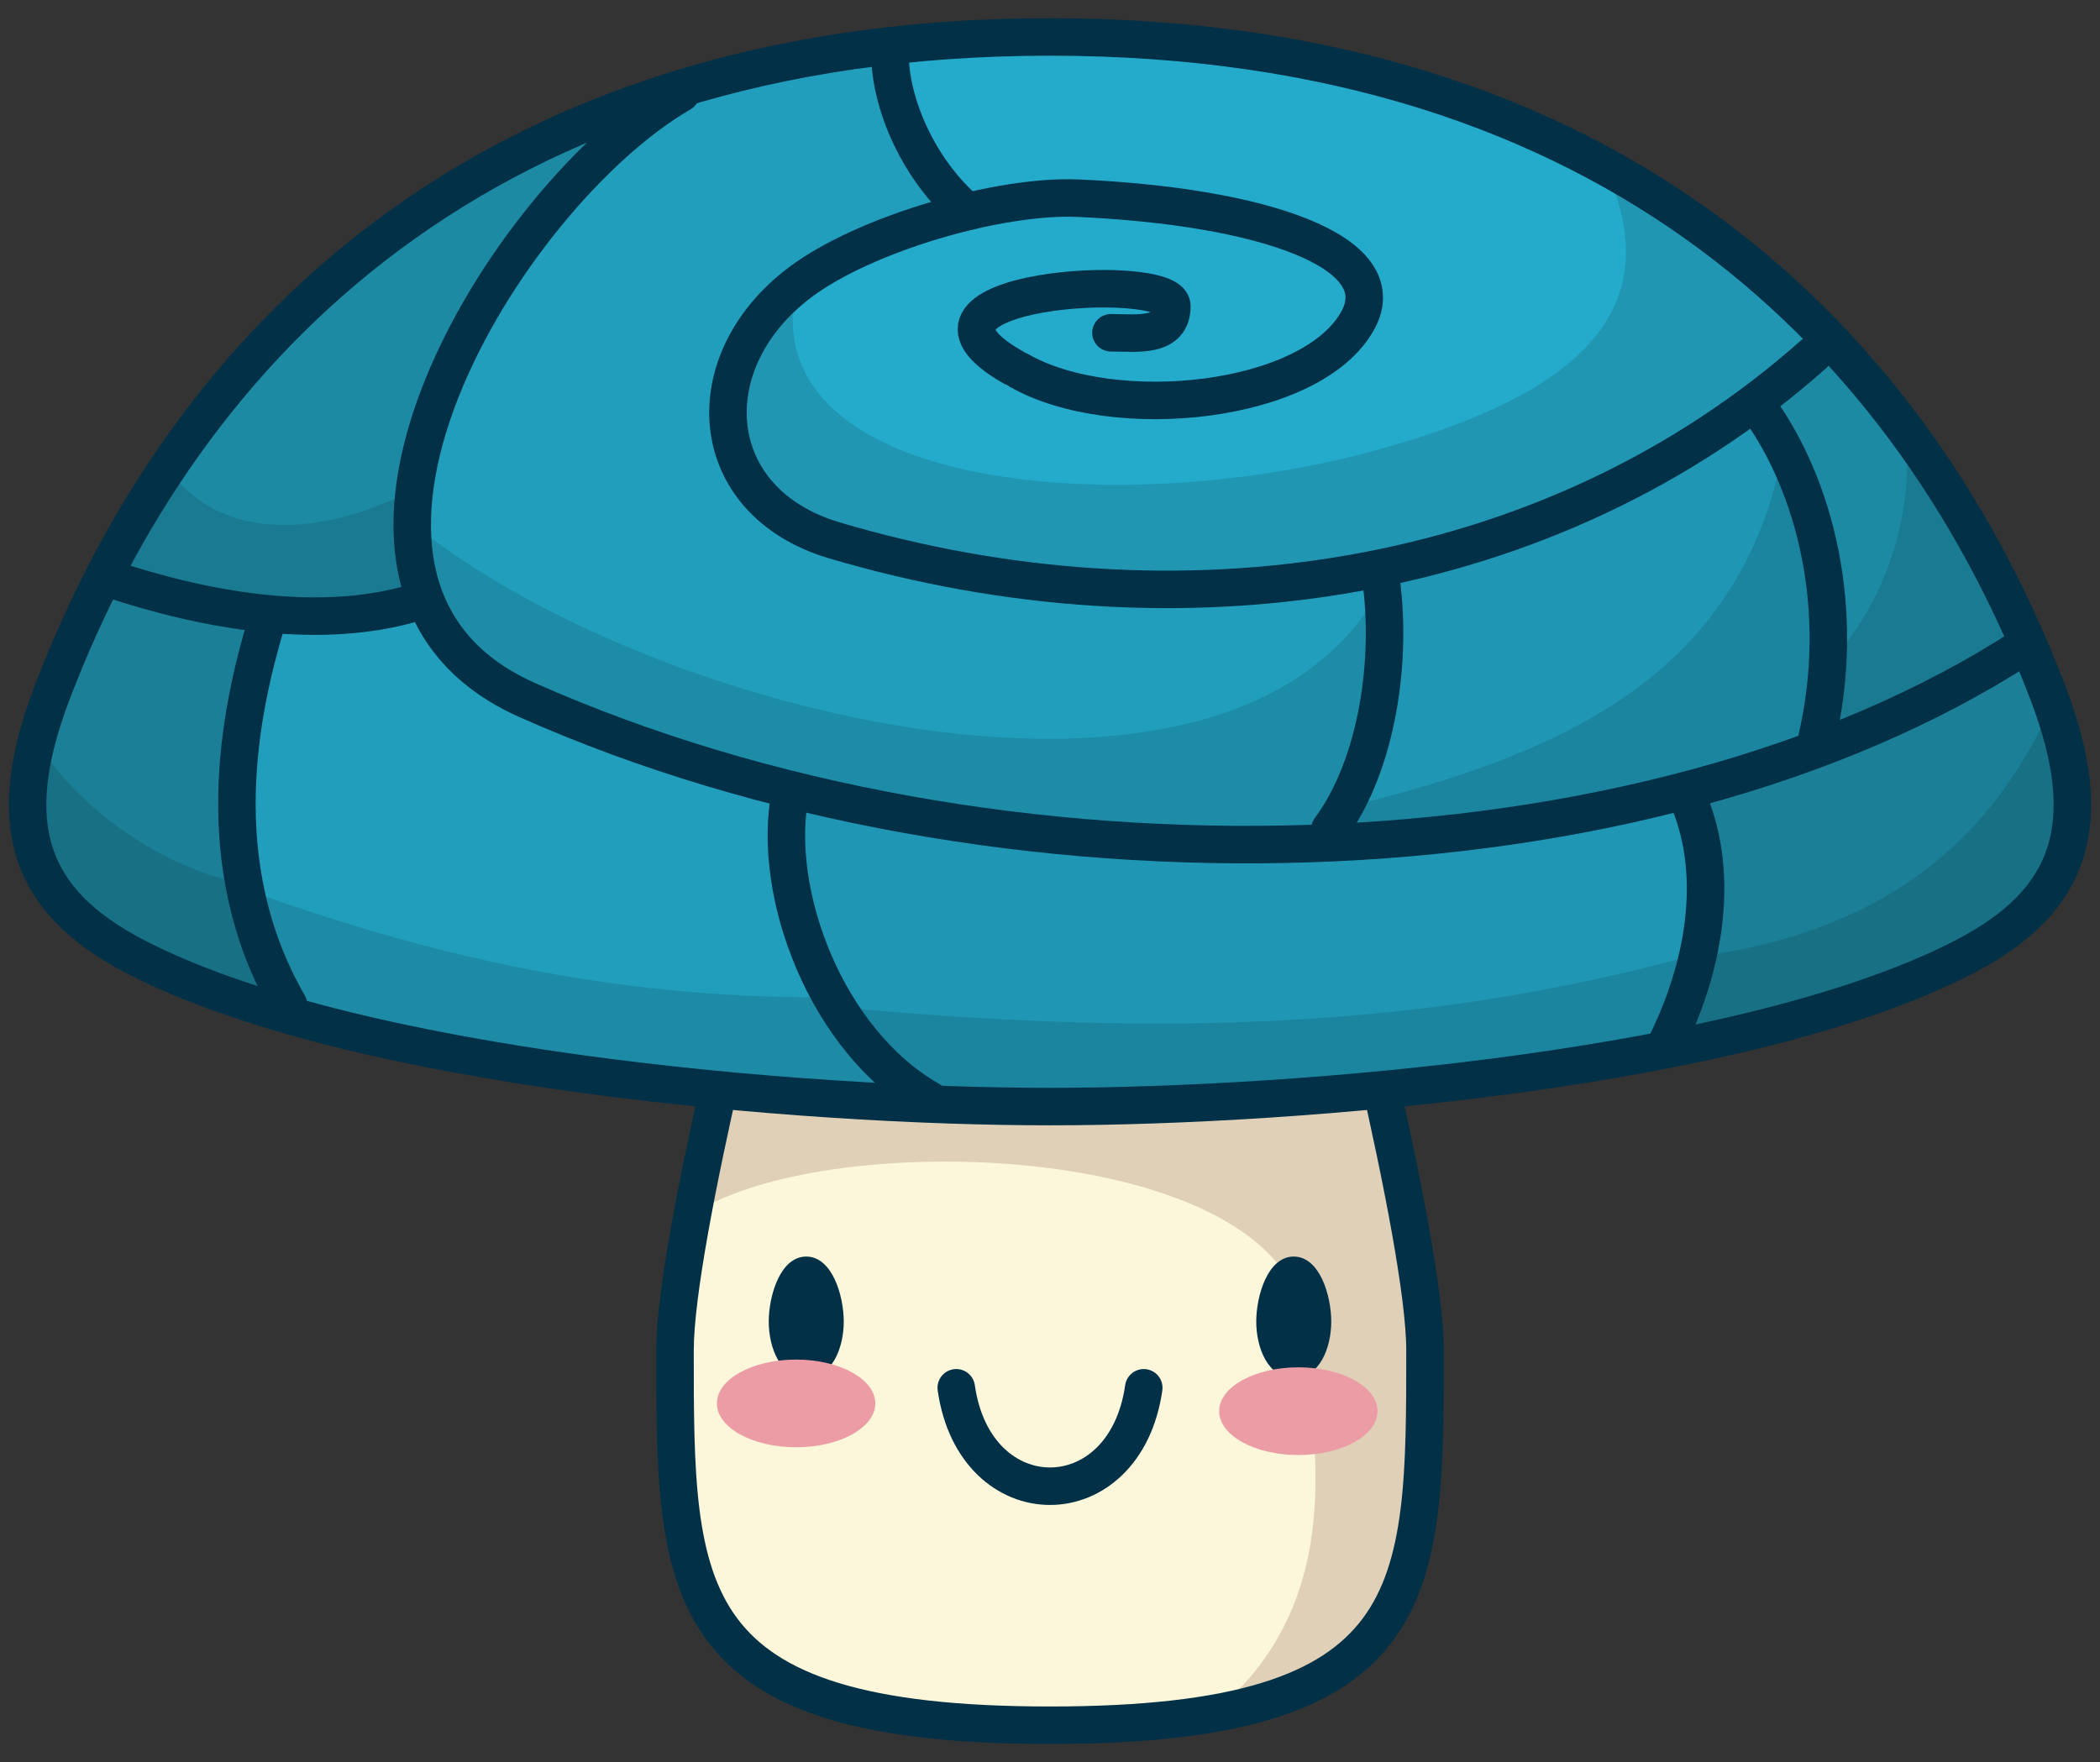 <?xml version="1.0" encoding="UTF-8" standalone="no"?>
<!-- Created with Inkscape (http://www.inkscape.org/) -->

<svg
   width="112mm"
   height="94mm"
   viewBox="0 0 112 94"
   version="1.1"
   id="svg1"
   xmlns="http://www.w3.org/2000/svg"
   xmlns:svg="http://www.w3.org/2000/svg">
  <rect x="0" y="0" width="112" height="94" fill="#333333" stroke="none"/>
  <defs
     id="defs1" />
  <g
     id="layer1">
    <g
       id="g507"
       transform="translate(-1062.432,-504.911)">
      <g
         id="g463">
        <path
           id="path457"
           style="fill:#fcf7da;fill-opacity:1;stroke:#011d2b;stroke-width:1;stroke-linecap:round;stroke-linejoin:round;stroke-dasharray:none;stroke-opacity:1"
           d="m 1103.432,551.94 c 0,0 -5,19 -5,25 0,13 0,20 20,20 20,0 20,-7 20,-20 0,-6 -5,-25 -5,-25 z" />
        <path
           id="path458"
           style="fill:#dfd0b7;fill-opacity:1;stroke:none;stroke-width:1;stroke-linecap:round;stroke-linejoin:round;stroke-dasharray:none;stroke-opacity:1"
           d="m 1103.432,551.94 c 0,0 -2.616,9.953 -4.063,17.729 7.524,-4.85 32.223,-3.77 32.596,6.25 0.166,4.472 2.978,13.989 -4.838,20.39 11.293,-1.982 11.305,-8.623 11.305,-19.368 0,-6 -5,-25 -5,-25 z" />
        <path
           id="path459"
           style="fill:none;fill-opacity:1;stroke:#023047;stroke-width:2;stroke-linecap:round;stroke-linejoin:round;stroke-dasharray:none;stroke-opacity:1"
           d="m 1103.432,551.94 c 0,0 -5,19 -5,25 0,13 0,20 20,20 20,0 20,-7 20,-20 0,-6 -5,-25 -5,-25 z" />
        <path
           id="path460"
           style="fill:#023047;fill-opacity:1;stroke:none;stroke-width:1;stroke-linecap:round;stroke-linejoin:round;stroke-dasharray:none;stroke-opacity:1"
           d="m 1131.432,571.94 c -1.385,0 -2,2.085 -2,3.47 0,1.385 0.615,3 2,3 1.385,0 2,-1.615 2,-3 0,-1.385 -0.615,-3.47 -2,-3.47 z" />
        <path
           style="fill:none;fill-opacity:1;stroke:#023047;stroke-width:2;stroke-linecap:round;stroke-linejoin:round;stroke-dasharray:none;stroke-opacity:1"
           d="m 1113.432,578.94 c 1,7 9,7 10,0"
           id="path461" />
        <path
           id="path462"
           style="fill:#023047;fill-opacity:1;stroke:none;stroke-width:1;stroke-linecap:round;stroke-linejoin:round;stroke-dasharray:none;stroke-opacity:1"
           d="m 1105.432,571.94 c -1.385,0 -2,2.085 -2,3.47 0,1.385 0.615,3 2,3 1.385,0 2,-1.615 2,-3 0,-1.385 -0.615,-3.47 -2,-3.47 z" />
        <ellipse
           style="fill:#eb9ca5;fill-opacity:1;stroke:none;stroke-width:2;stroke-linecap:round;stroke-linejoin:round;stroke-dasharray:none;stroke-opacity:1"
           id="ellipse462"
           cx="1104.89"
           cy="579.773"
           rx="4.224"
           ry="2.339" />
        <ellipse
           style="fill:#eb9ca5;fill-opacity:1;stroke:none;stroke-width:2;stroke-linecap:round;stroke-linejoin:round;stroke-dasharray:none;stroke-opacity:1"
           id="ellipse463"
           cx="1131.677"
           cy="580.187"
           rx="4.224"
           ry="2.339" />
      </g>
      <g
         id="g506">
        <path
           id="path463"
           style="fill:#24aacb;fill-opacity:1;stroke:#011d2b;stroke-width:0.942;stroke-linecap:round;stroke-linejoin:round;stroke-dasharray:none;stroke-opacity:1"
           d="m 1118.432,506.882 c -30.027,0 -46.131,16.319 -53.241,35.035 -2.662,7.007 -1.203,11.078 4.436,14.014 11.536,6.006 35.494,8.008 48.804,8.008 13.31,0 37.269,-2.002 48.804,-8.008 5.64,-2.936 7.099,-7.007 4.437,-14.014 -7.11,-18.716 -23.214,-35.035 -53.241,-35.035 z" />
        <path
           style="fill:#1d8aa4;fill-opacity:1;stroke:none;stroke-width:2;stroke-linecap:round;stroke-linejoin:round;stroke-dasharray:none;stroke-opacity:1"
           d="m 1096.892,510.837 -9.649,11.762 -3.216,9.833 1.195,4.687 -7.995,0.551 -9.005,-2.205 4.411,-7.168 8.638,-9.557 10.292,-7.076 z"
           id="path464" />
        <path
           style="fill:#000000;fill-opacity:0.12;stroke:none;stroke-width:2;stroke-linecap:round;stroke-linejoin:round;stroke-dasharray:none;stroke-opacity:1"
           d="m 1071.602,530.196 c 2.429,3.132 7.071,3.73 12.822,0.892 l 0.345,5.955 c -5.81,2.301 -11.25,0.351 -16.725,-1.195 z"
           id="path465" />
        <path
           style="fill:#219ebc;fill-opacity:1;stroke:none;stroke-width:2;stroke-linecap:round;stroke-linejoin:round;stroke-dasharray:none;stroke-opacity:1"
           d="m 1135.763,535.188 0.551,5.33 -2.573,7.627 -2.022,2.205 -24.444,-2.205 -16.081,-5.33 -5.606,-4.319 -1.286,-6.433 2.757,-9.189 5.606,-8.178 5.606,-5.054 11.671,-2.573 0.643,3.492 3.033,5.422 -7.719,3.124 -4.227,4.503 -0.276,4.319 1.286,3.676 7.352,3.124 14.611,1.838 z"
           id="path466" />
        <path
           id="path467"
           style="fill:#000000;fill-opacity:0.115;stroke:none;stroke-width:2;stroke-linecap:round;stroke-linejoin:round;stroke-dasharray:none;stroke-opacity:1"
           d="m 1084.462,532.859 1.127,5.638 5.605,4.319 16.082,5.33 24.444,2.205 2.022,-2.205 2.573,-7.627 -0.407,-3.935 c -8.168,14.155 -38.941,6.452 -51.445,-3.724 z" />
        <path
           style="fill:#000000;fill-opacity:0.12;stroke:none;stroke-width:2;stroke-linecap:round;stroke-linejoin:round;stroke-dasharray:none;stroke-opacity:1"
           d="m 1104.976,519.901 -2.469,2.469 -1.559,4.289 1.04,3.769 3.249,2.599 10.657,2.599 13.515,0.78 11.176,-2.079 12.736,-5.458 6.238,-5.068 v -1.69 l -11.826,-8.837 c 4.564,8.861 -2.573,13.074 -11.884,15.646 -14.033,3.876 -33.665,2.038 -30.872,-9.018 z"
           id="path468" />
        <path
           style="fill:#1f96b3;fill-opacity:1;stroke:none;stroke-width:2;stroke-linecap:round;stroke-linejoin:round;stroke-dasharray:none;stroke-opacity:1"
           d="m 1135.395,535.556 9.741,-3.033 10.843,-5.973 3.951,7.811 -0.092,7.719 -1.47,3.492 -17.644,3.951 -8.638,0.368 2.941,-2.849 1.378,-7.719 z"
           id="path469" />
        <path
           id="path470"
           style="fill:#000000;fill-opacity:0.12;stroke:none;stroke-width:2;stroke-linecap:round;stroke-linejoin:round;stroke-dasharray:none;stroke-opacity:1"
           d="m 1157.432,529.422 c -2.501,11.938 -12.37,15.909 -23.412,18.595 l -1.934,1.874 8.638,-0.367 17.644,-3.952 1.47,-3.492 0.092,-7.719 z" />
        <path
           style="fill:#1d8aa4;fill-opacity:1;stroke:none;stroke-width:2;stroke-linecap:round;stroke-linejoin:round;stroke-dasharray:none;stroke-opacity:1"
           d="m 1155.887,526.826 4.595,-3.768 6.984,9.833 3.124,6.524 -8.914,4.87 -3.308,1.562 1.562,-3.216 -0.092,-7.168 z"
           id="path471" />
        <path
           style="fill:#000000;fill-opacity:0.12;stroke:none;stroke-width:2;stroke-linecap:round;stroke-linejoin:round;stroke-dasharray:none;stroke-opacity:1"
           d="m 1164.107,527.958 c 0.413,5.113 -1.535,9.489 -3.834,11.956 l -1.494,5.588 9.227,-4.418 2.599,-2.469 z"
           id="path472" />
        <path
           style="fill:#1b7f97;fill-opacity:1;stroke:none;stroke-width:2;stroke-linecap:round;stroke-linejoin:round;stroke-dasharray:none;stroke-opacity:1"
           d="m 1152.12,546.951 10.017,-3.124 8.73,-4.687 2.481,9.649 -3.584,5.697 -10.016,4.411 -9.649,2.573 2.114,-2.757 1.562,-6.433 z"
           id="path473" />
        <path
           style="fill:#000000;fill-opacity:0.12;stroke:none;stroke-width:2;stroke-linecap:round;stroke-linejoin:round;stroke-dasharray:none;stroke-opacity:1"
           d="m 1171.775,542.709 c -3.333,7.36 -9.174,11.951 -18.909,13.256 l -1.559,4.613 5.718,-0.78 10.852,-3.899 4.288,-3.379 0.91,-4.419 z"
           id="path474" />
        <path
           style="fill:#1f96b3;fill-opacity:1;stroke:none;stroke-width:2;stroke-linecap:round;stroke-linejoin:round;stroke-dasharray:none;stroke-opacity:1"
           d="m 1152.12,547.226 1.287,6.065 -2.389,7.811 -21.136,2.573 -18.287,0.184 -5.054,-5.514 -2.389,-7.443 0.551,-4.043 14.887,2.665 14.611,0.276 z"
           id="path475" />
        <path
           style="fill:#000000;fill-opacity:0.12;stroke:none;stroke-width:2;stroke-linecap:round;stroke-linejoin:round;stroke-dasharray:none;stroke-opacity:1"
           d="m 1153.061,555.769 c -15.745,4.441 -30.947,4.262 -46.005,2.859 l 4.289,5.068 19.754,-0.26 20.143,-2.599 z"
           id="path476" />
        <path
           style="fill:#219ebc;fill-opacity:1;stroke:none;stroke-width:2;stroke-linecap:round;stroke-linejoin:round;stroke-dasharray:none;stroke-opacity:1"
           d="m 1076.032,537.761 9.19,-0.459 2.481,3.216 4.778,2.481 12.13,4.227 -0.551,3.951 2.849,7.168 4.227,5.33 -21.227,-1.746 -12.498,-2.849 -2.941,-9.281 z"
           id="path477" />
        <path
           style="fill:#000000;fill-opacity:0.12;stroke:none;stroke-width:2;stroke-linecap:round;stroke-linejoin:round;stroke-dasharray:none;stroke-opacity:1"
           d="m 1106.926,558.109 c -12.101,0.112 -21.907,-2.36 -31.32,-5.718 l 2.274,6.888 16.765,3.444 18.129,1.69 z"
           id="path478" />
        <path
           style="fill:#1b7f97;fill-opacity:1;stroke:none;stroke-width:2;stroke-linecap:round;stroke-linejoin:round;stroke-dasharray:none;stroke-opacity:1"
           d="m 1067.762,535.556 9.006,2.205 -1.746,7.443 0.551,5.789 0.827,4.87 1.746,3.216 -11.946,-5.146 -2.665,-7.535 z"
           id="path479" />
        <path
           style="fill:#000000;fill-opacity:0.12;stroke:none;stroke-width:2;stroke-linecap:round;stroke-linejoin:round;stroke-dasharray:none;stroke-opacity:1"
           d="m 1075.476,552.065 c -4.798,-0.898 -9.497,-4.614 -11.242,-7.927 l 0.455,8.447 3.444,2.859 9.877,3.574 z"
           id="path480" />
        <path
           id="path481"
           style="fill:none;fill-opacity:1;stroke:#023047;stroke-width:2;stroke-linecap:round;stroke-linejoin:round;stroke-dasharray:none;stroke-opacity:1"
           d="m 1118.432,506.882 c -30.027,0 -46.131,16.319 -53.241,35.035 -2.662,7.007 -1.203,11.078 4.436,14.014 11.536,6.006 35.494,8.008 48.804,8.008 13.31,0 37.269,-2.002 48.804,-8.008 5.64,-2.936 7.099,-7.007 4.437,-14.014 -7.11,-18.716 -23.214,-35.035 -53.241,-35.035 z" />
        <path
           style="fill:none;fill-opacity:1;stroke:#023047;stroke-width:2;stroke-linecap:round;stroke-linejoin:round;stroke-dasharray:none;stroke-opacity:1"
           d="m 1098.745,509.888 c -9.398,5.445 -22.05,26.206 -8.194,32.366 25.116,11.165 59.662,10.201 79.794,-2.859"
           id="path482" />
        <path
           style="fill:none;fill-opacity:1;stroke:#023047;stroke-width:2;stroke-linecap:round;stroke-linejoin:round;stroke-dasharray:none;stroke-opacity:1"
           d="m 1084.573,537.055 c -5.005,1.486 -10.995,0.494 -16.375,-1.3"
           id="path483" />
        <path
           style="fill:none;fill-opacity:1;stroke:#023047;stroke-width:2;stroke-linecap:round;stroke-linejoin:round;stroke-dasharray:none;stroke-opacity:1"
           d="m 1104.587,547.192 c -1.073,5.348 1.943,13.266 7.411,16.39"
           id="path484" />
        <path
           style="fill:none;fill-opacity:1;stroke:#023047;stroke-width:2;stroke-linecap:round;stroke-linejoin:round;stroke-dasharray:none;stroke-opacity:1"
           d="m 1136.036,535.496 c 0.712,4.545 -0.159,10.262 -2.678,13.647"
           id="path485" />
        <path
           style="fill:none;fill-opacity:1;stroke:#023047;stroke-width:2;stroke-linecap:round;stroke-linejoin:round;stroke-dasharray:none;stroke-opacity:1"
           d="m 1114.02,516.199 c -2.576,-2.212 -4.127,-5.722 -4.127,-8.483"
           id="path486" />
        <path
           style="fill:none;fill-opacity:1;stroke:#023047;stroke-width:2;stroke-linecap:round;stroke-linejoin:round;stroke-dasharray:none;stroke-opacity:1"
           d="m 1156.31,526.789 c 2.844,3.99 4.672,10.556 2.989,17.674"
           id="path501" />
        <path
           style="fill:none;fill-opacity:1;stroke:#023047;stroke-width:2;stroke-linecap:round;stroke-linejoin:round;stroke-dasharray:none;stroke-opacity:1"
           d="m 1152.541,547.712 c 1.647,4.055 0.753,8.89 -1.3,12.996"
           id="path502" />
        <path
           style="fill:none;fill-opacity:1;stroke:#023047;stroke-width:2;stroke-linecap:round;stroke-linejoin:round;stroke-dasharray:none;stroke-opacity:1"
           d="m 1076.646,538.095 c -1.428,4.781 -3.159,12.899 1.17,20.403"
           id="path503" />
        <g
           id="g505">
          <path
             style="fill:none;fill-opacity:1;stroke:#023047;stroke-width:2;stroke-linecap:round;stroke-linejoin:round;stroke-dasharray:none;stroke-opacity:1"
             d="m 321.775,121.073 c 5.046,2.892 15.657,1.796 18.086,-2.686 1.982,-3.656 -5.117,-6.064 -14.938,-6.5 -4.194,-0.186 -11.35,1.888 -14.805,4.479 -5.657,4.243 -5.132,11.715 1.819,13.775 18.284,5.42 38.177,2.554 52.232,-9.937"
             id="path504"
             transform="translate(794.998,403.596)" />
          <path
             style="fill:none;fill-opacity:1;stroke:#023047;stroke-width:2;stroke-linecap:round;stroke-linejoin:round;stroke-dasharray:none;stroke-opacity:1"
             d="m 1116.443,524.492 c -7.317,-4.172 8.489,-5.144 8.489,-3.259 0,1.71 -1.838,1.43 -3.249,1.43"
             id="path505" />
        </g>
      </g>
    </g>
  </g>
</svg>
